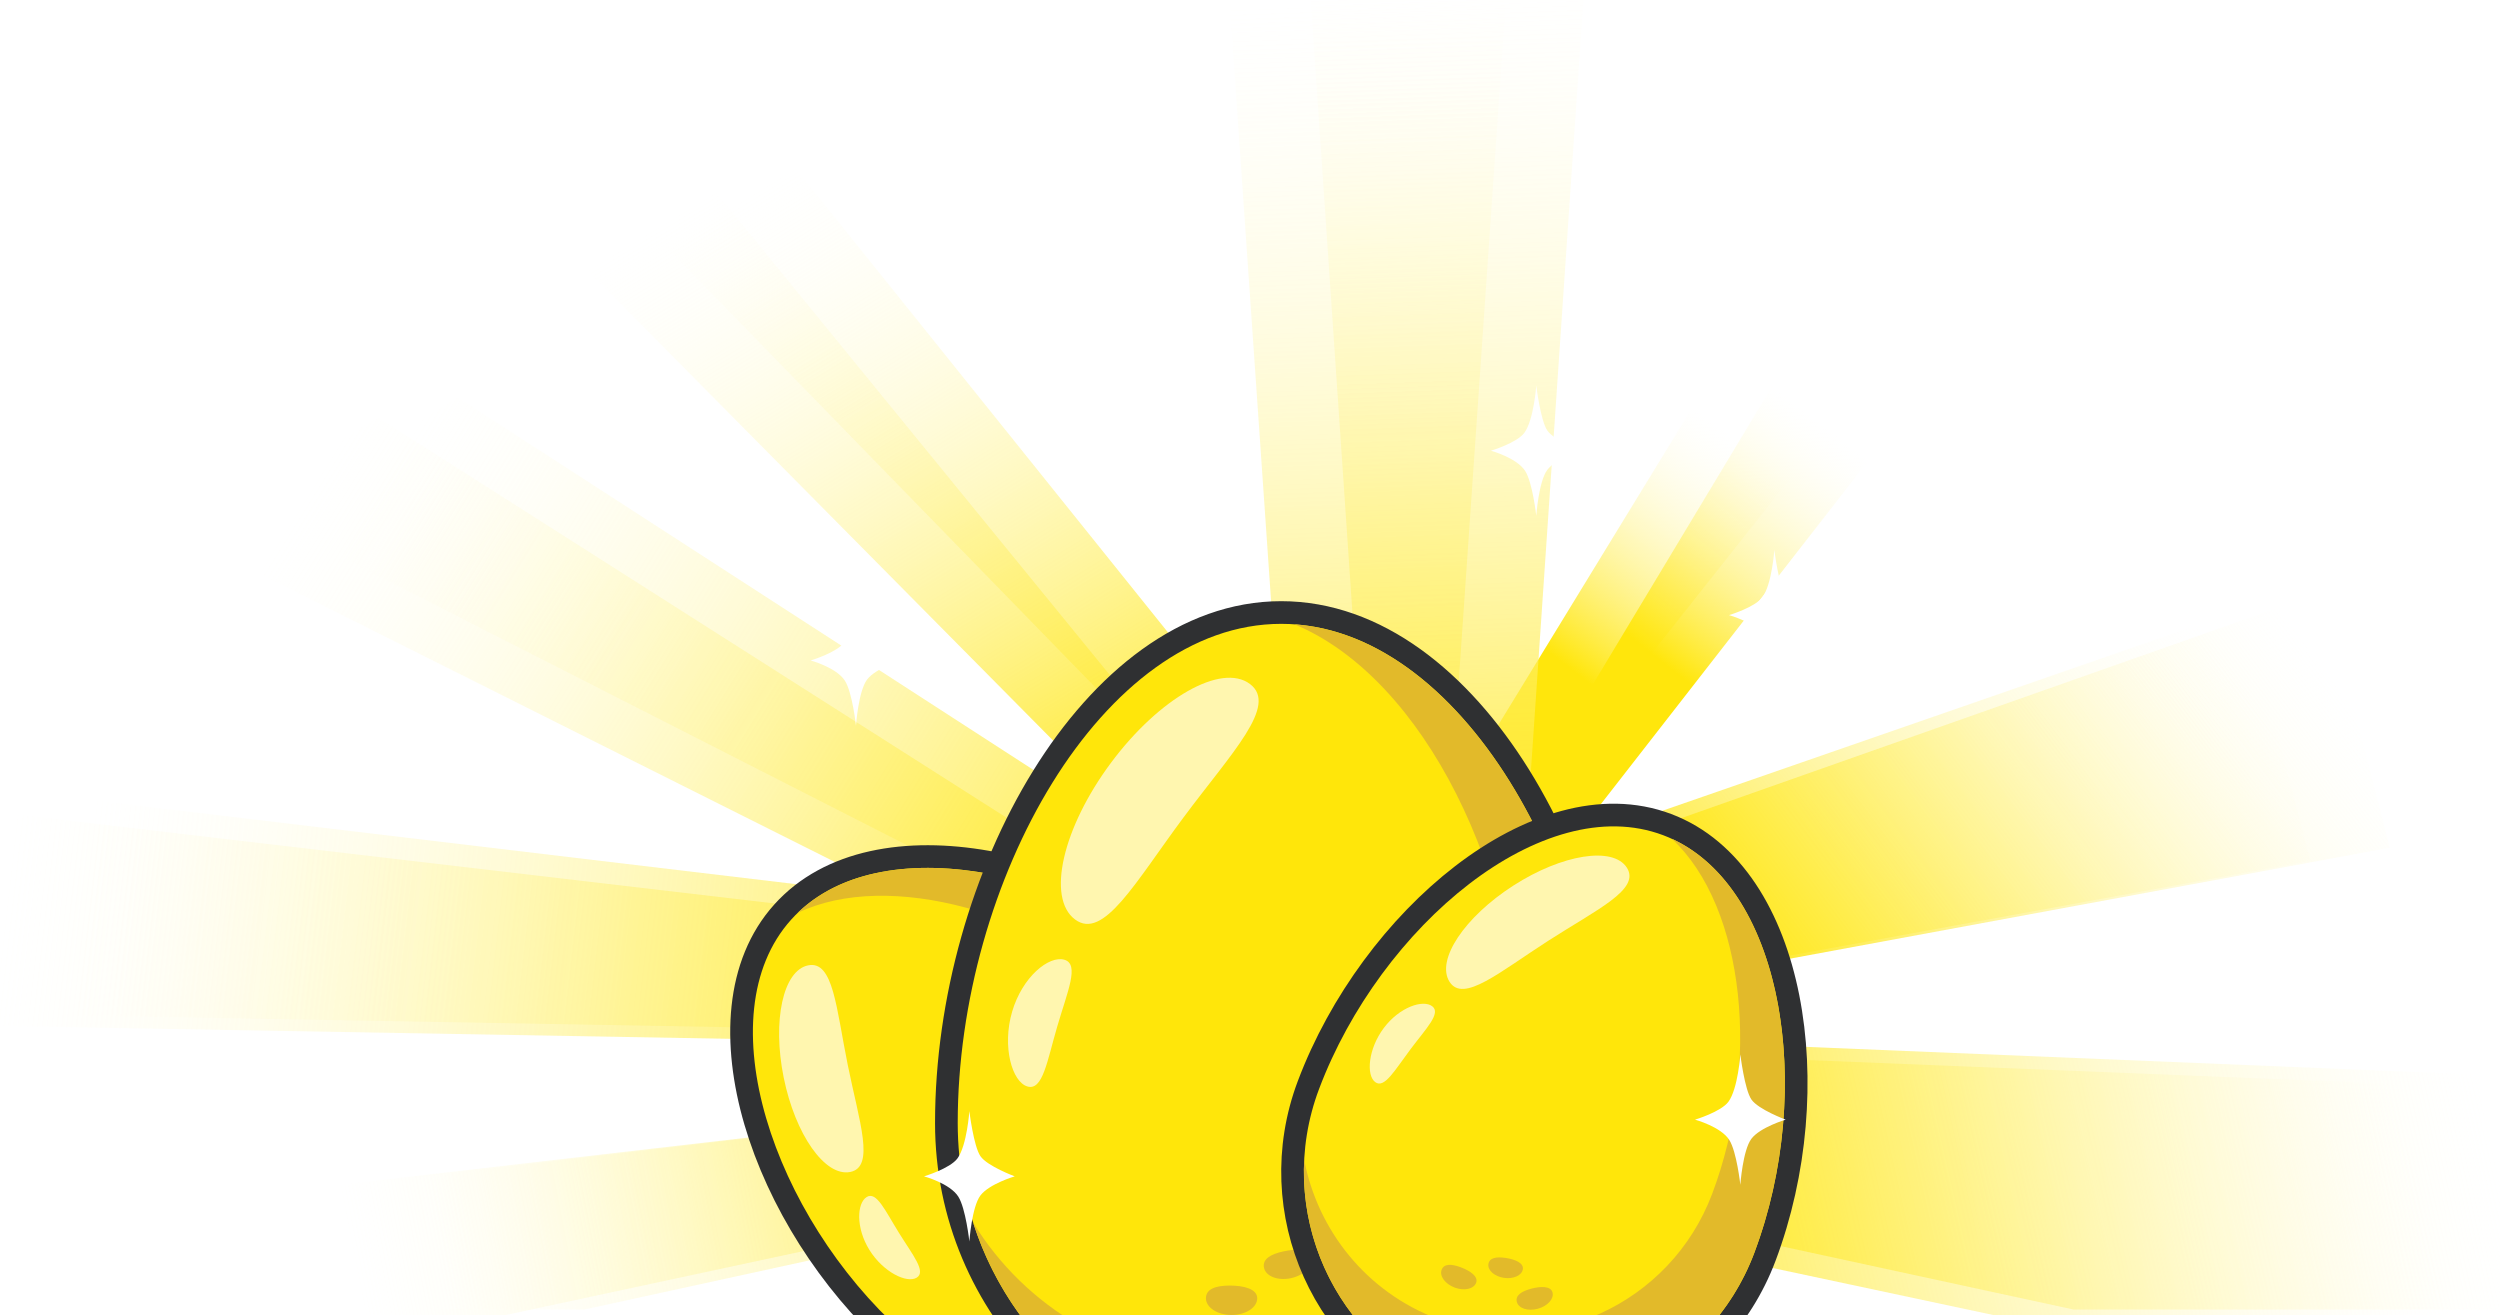 <svg width="441" height="232" viewBox="0 0 441 232" fill="none" xmlns="http://www.w3.org/2000/svg">
<g clip-path="url(#clip0_12504_30786)">
<g clip-path="url(#clip1_12504_30786)" filter="url(#filter0_f_12504_30786)">
<path d="M262.26 152.031L254.846 143.354L315.423 44.265L332.101 63.782L262.26 152.031Z" fill="url(#paint0_linear_12504_30786)"/>
<path d="M209.011 154.106L217.987 146.3L120.251 26.513L100.06 44.072L209.011 154.106Z" fill="url(#paint1_linear_12504_30786)"/>
<path d="M239.079 161.807L244.225 181.578L407.551 151.847L395.977 107.376L239.079 161.807Z" fill="url(#paint2_linear_12504_30786)"/>
<path d="M205.676 184.602L209.527 167.927L-0.145 143.324L-8.808 180.831L205.676 184.602Z" fill="url(#paint3_linear_12504_30786)"/>
<path d="M247.2 184.089L249.127 210.13L437.137 250.196L432.804 191.619L247.2 184.089Z" fill="url(#paint4_linear_12504_30786)"/>
<path d="M233.271 217.491L222.537 202.62L91.896 275.656L116.042 309.107L233.271 217.491Z" fill="url(#paint5_linear_12504_30786)"/>
<path d="M259.748 193.62L242.012 194.746L204.283 304.127L244.177 301.594L259.748 193.62Z" fill="url(#paint6_linear_12504_30786)"/>
<path d="M222.573 172.898L206.73 181.847L31.127 93.853L66.776 73.719L222.573 172.898Z" fill="url(#paint7_linear_12504_30786)"/>
<path d="M223.755 190.052L225.893 202.612L64.471 237.282L59.66 209.023L223.755 190.052Z" fill="url(#paint8_linear_12504_30786)"/>
<path d="M252.463 190.426H230.058L216.057 -12H266.464L252.463 190.426Z" fill="url(#paint9_linear_12504_30786)"/>
</g>
<g clip-path="url(#clip2_12504_30786)" filter="url(#filter1_f_12504_30786)">
<path d="M276.26 149.722L268.846 140.903L329.423 40.189L346.101 60.026L276.26 149.722Z" fill="url(#paint10_linear_12504_30786)"/>
<path d="M223.011 151.83L231.987 143.895L134.251 22.144L114.06 39.992L223.011 151.83Z" fill="url(#paint11_linear_12504_30786)"/>
<path d="M253.079 159.656L258.225 179.751L421.551 149.533L409.977 104.333L253.079 159.656Z" fill="url(#paint12_linear_12504_30786)"/>
<path d="M219.676 182.825L223.527 165.878L13.855 140.871L5.192 178.992L219.676 182.825Z" fill="url(#paint13_linear_12504_30786)"/>
<path d="M261.2 182.303L263.127 208.771L451.137 249.494L446.804 189.957L261.2 182.303Z" fill="url(#paint14_linear_12504_30786)"/>
<path d="M247.271 216.255L236.537 201.14L105.896 275.373L130.042 309.373L247.271 216.255Z" fill="url(#paint15_linear_12504_30786)"/>
<path d="M273.748 191.993L256.012 193.137L218.283 304.311L258.177 301.737L273.748 191.993Z" fill="url(#paint16_linear_12504_30786)"/>
<path d="M236.573 170.93L220.73 180.026L45.127 90.589L80.776 70.125L236.573 170.93Z" fill="url(#paint17_linear_12504_30786)"/>
<path d="M237.755 188.366L239.893 201.132L78.471 236.37L73.66 207.648L237.755 188.366Z" fill="url(#paint18_linear_12504_30786)"/>
<path d="M266.463 188.745H244.058L230.057 -17H280.464L266.463 188.745Z" fill="url(#paint19_linear_12504_30786)"/>
</g>
<g clip-path="url(#clip3_12504_30786)">
<path d="M218.855 233.414C234.73 215.723 233.162 188.451 215.387 172.501C203.589 161.914 188.406 154.591 174.175 152.066C160.017 149.554 146.291 151.731 138.056 160.908C129.817 170.09 129.192 184.022 133.241 197.843C137.311 211.738 146.228 226.042 157.923 236.537C175.698 252.488 202.98 251.105 218.855 233.414Z" fill="#FFE60A" stroke="#2F3032" stroke-width="4"/>
<path d="M214.048 173.99C231.009 189.21 232.493 215.218 217.363 232.079C205.154 245.685 185.858 249.179 169.946 242.022C182.378 244.307 195.634 240.291 204.655 230.238C218.491 214.82 217.133 191.034 201.623 177.116C183.628 160.968 156.785 153.328 140.711 161.032C156.471 145.787 191.567 153.817 214.048 173.99Z" fill="#E2BA2A"/>
<path opacity="0.7" d="M149.547 187.869C151.589 197.938 154.404 205.867 149.97 206.739C145.536 207.611 140.287 200.158 138.245 190.09C136.204 180.03 138.146 171.16 142.575 170.284C147.009 169.412 147.505 177.801 149.547 187.869Z" fill="#FFFCF6"/>
<path opacity="0.7" d="M158.576 217.476C161.012 221.403 163.437 224.311 161.712 225.376C159.987 226.441 155.797 224.414 153.361 220.486C150.925 216.559 151.163 212.215 152.888 211.151C154.613 210.086 156.136 213.544 158.576 217.476Z" fill="#FFFCF6"/>
<path d="M201.165 221.623C202.036 222.405 201.772 224.121 200.571 225.46C199.373 226.795 197.691 227.246 196.82 226.465C195.95 225.684 196.444 224.475 197.642 223.141C198.839 221.807 200.29 220.838 201.165 221.623Z" fill="#E2BA2A"/>
<path d="M207.633 209.68C208.794 209.819 209.576 211.374 209.377 213.165C209.178 214.956 208.075 216.295 206.914 216.156C205.753 216.017 205.461 214.746 205.656 212.96C205.851 211.173 206.473 209.55 207.633 209.68Z" fill="#E2BA2A"/>
<path d="M201.918 213.068C202.879 213.621 202.972 215.259 202.131 216.734C201.29 218.21 199.827 218.955 198.866 218.402C197.905 217.849 198.124 216.638 198.97 215.167C199.815 213.695 200.961 212.518 201.918 213.068Z" fill="#E2BA2A"/>
</g>
<path d="M226.001 257.5C258.629 257.5 285.061 230.894 285.061 198.099C285.061 176.19 278.575 153.81 268.047 136.858C257.558 119.969 242.76 108.047 226.001 108.047C209.235 108.047 194.438 120.074 183.954 137.006C173.428 154.004 166.941 176.383 166.941 198.099C166.941 230.894 193.373 257.5 226.001 257.5Z" fill="#FFE60A" stroke="#2F3032" stroke-width="4"/>
<path d="M283.057 198.096C283.057 229.798 257.51 255.498 225.997 255.498C200.568 255.498 179.023 238.766 171.65 215.642C180.835 230.637 197.307 240.63 216.097 240.63C244.913 240.63 268.278 217.125 268.278 188.136C268.278 154.502 251.249 119.614 228.339 110.129C258.765 112.282 283.057 156.079 283.057 198.096Z" fill="#E2BA2A"/>
<path opacity="0.7" d="M208.762 144.212C200.235 155.68 194.64 165.962 189.619 162.181C184.597 158.401 187.436 146.042 195.963 134.574C204.482 123.114 215.469 116.884 220.491 120.656C225.513 124.436 217.289 132.743 208.762 144.212Z" fill="#FFFCF6"/>
<path opacity="0.7" d="M186.5 181.066C184.697 187.237 183.939 192.449 181.234 191.653C178.53 190.856 176.735 184.634 178.538 178.464C180.341 172.293 185.06 168.504 187.764 169.301C190.469 170.097 188.303 174.887 186.5 181.066Z" fill="#FFFCF6"/>
<path d="M221.774 229.011C221.774 230.639 219.752 231.961 217.249 231.961C214.755 231.961 212.725 230.639 212.725 229.011C212.725 227.384 214.435 226.773 216.929 226.773C219.423 226.773 221.774 227.375 221.774 229.011Z" fill="#E2BA2A"/>
<path d="M240.148 224.614C241.083 225.945 240.199 228.2 238.16 229.657C236.12 231.115 233.711 231.217 232.775 229.886C231.84 228.556 232.885 227.072 234.916 225.614C236.946 224.156 239.204 223.292 240.148 224.614Z" fill="#E2BA2A"/>
<path d="M231.329 221.841C231.649 223.35 230.04 224.969 227.731 225.469C225.423 225.969 223.291 225.147 222.971 223.638C222.651 222.129 224.108 221.231 226.417 220.739C228.726 220.247 231.009 220.341 231.329 221.841Z" fill="#E2BA2A"/>
<g clip-path="url(#clip4_12504_30786)">
<path d="M255.814 247.048C278.058 255.428 302.905 244.077 311.324 221.728C316.912 206.894 318.231 190.088 315.424 175.91C312.631 161.805 305.624 149.803 294.086 145.456C282.542 141.107 269.331 145.577 257.919 154.362C246.446 163.194 236.348 176.691 230.809 191.396C222.39 213.745 233.571 238.669 255.814 247.048Z" fill="#FFE60A" stroke="#2F3032" stroke-width="4"/>
<path d="M309.451 221.02C301.418 242.346 277.718 253.16 256.519 245.174C239.412 238.73 229.158 222.014 230.058 204.59C232.437 217.004 240.986 227.902 253.626 232.664C273.012 239.967 294.687 230.076 302.033 210.575C310.557 187.948 307.943 160.163 294.934 147.976C314.857 157.135 320.1 192.755 309.451 221.02Z" fill="#E2BA2A"/>
<path opacity="0.7" d="M273.126 165.943C264.483 171.497 258.113 176.995 255.693 173.18C253.273 169.364 258.315 161.77 266.958 156.216C275.593 150.665 284.563 149.259 286.986 153.069C289.406 156.885 281.768 160.389 273.126 165.943Z" fill="#FFFCF6"/>
<path opacity="0.7" d="M248.809 185.094C246.033 188.788 244.201 192.103 242.584 190.881C240.966 189.66 241.335 185.02 244.112 181.325C246.889 177.631 251.024 176.278 252.641 177.5C254.259 178.721 251.588 181.394 248.809 185.094Z" fill="#FFFCF6"/>
<path d="M260.389 226.287C259.976 227.382 258.281 227.759 256.597 227.125C254.92 226.493 253.889 225.088 254.301 223.994C254.713 222.899 256.019 222.922 257.697 223.554C259.374 224.186 260.803 225.187 260.389 226.287Z" fill="#E2BA2A"/>
<path d="M273.865 227.981C274.157 229.114 272.99 230.406 271.249 230.87C269.508 231.334 267.861 230.792 267.569 229.66C267.277 228.527 268.356 227.794 270.091 227.328C271.827 226.862 273.565 226.853 273.865 227.981Z" fill="#E2BA2A"/>
<path d="M268.633 223.886C268.466 224.982 266.973 225.663 265.293 225.415C263.613 225.166 262.388 224.072 262.555 222.976C262.722 221.88 263.93 221.645 265.608 221.9C267.285 222.154 268.798 222.795 268.633 223.886Z" fill="#E2BA2A"/>
</g>
<path d="M299 197.507C299 197.507 303.592 196.134 304.903 194.336C306.574 192.049 306.995 186 306.995 186C306.995 186 307.746 192.193 308.947 193.947C310.158 195.717 315 197.507 315 197.507C315 197.507 310.498 198.837 308.947 200.88C307.426 202.894 306.995 209 306.995 209C306.995 209 306.354 203.138 305.043 201.081C303.562 198.751 299 197.507 299 197.507Z" fill="white"/>
<path d="M163 207.507C163 207.507 167.592 206.134 168.903 204.336C170.574 202.049 170.995 196 170.995 196C170.995 196 171.746 202.193 172.947 203.947C174.158 205.717 179 207.507 179 207.507C179 207.507 174.498 208.837 172.947 210.88C171.426 212.894 170.995 219 170.995 219C170.995 219 170.354 213.138 169.043 211.081C167.562 208.751 163 207.507 163 207.507Z" fill="white"/>
<path d="M143 116.507C143 116.507 147.592 115.134 148.903 113.336C150.574 111.049 150.995 105 150.995 105C150.995 105 151.746 111.193 152.947 112.947C154.158 114.717 159 116.507 159 116.507C159 116.507 154.498 117.837 152.947 119.88C151.426 121.894 150.995 128 150.995 128C150.995 128 150.354 122.138 149.043 120.081C147.562 117.751 143 116.507 143 116.507Z" fill="white"/>
<path d="M263 79.507C263 79.507 267.592 78.134 268.903 76.336C270.574 74.049 270.995 68 270.995 68C270.995 68 271.746 74.193 272.947 75.948C274.158 77.717 279 79.507 279 79.507C279 79.507 274.498 80.837 272.947 82.88C271.426 84.894 270.995 91 270.995 91C270.995 91 270.354 85.138 269.043 83.081C267.562 80.751 263 79.507 263 79.507Z" fill="white"/>
<path d="M305 108.507C305 108.507 309.592 107.134 310.903 105.336C312.574 103.049 312.995 97 312.995 97C312.995 97 313.746 103.193 314.947 104.947C316.158 106.717 321 108.507 321 108.507C321 108.507 316.498 109.837 314.947 111.88C313.426 113.894 312.995 120 312.995 120C312.995 120 312.354 114.138 311.043 112.081C309.562 109.751 305 108.507 305 108.507Z" fill="white"/>
</g>
<defs>
<filter id="filter0_f_12504_30786" x="-23.676" y="-17.676" width="480.352" height="255.352" filterUnits="userSpaceOnUse" color-interpolation-filters="sRGB">
<feFlood flood-opacity="0" result="BackgroundImageFix"/>
<feBlend mode="normal" in="SourceGraphic" in2="BackgroundImageFix" result="shape"/>
<feGaussianBlur stdDeviation="2.838" result="effect1_foregroundBlur_12504_30786"/>
</filter>
<filter id="filter1_f_12504_30786" x="-9.676" y="-22.676" width="480.352" height="259.352" filterUnits="userSpaceOnUse" color-interpolation-filters="sRGB">
<feFlood flood-opacity="0" result="BackgroundImageFix"/>
<feBlend mode="normal" in="SourceGraphic" in2="BackgroundImageFix" result="shape"/>
<feGaussianBlur stdDeviation="2.838" result="effect1_foregroundBlur_12504_30786"/>
</filter>
<linearGradient id="paint0_linear_12504_30786" x1="279.827" y1="120.123" x2="310.323" y2="80.485" gradientUnits="userSpaceOnUse">
<stop stop-color="#FFE60C"/>
<stop offset="1" stop-color="white" stop-opacity="0.1"/>
</linearGradient>
<linearGradient id="paint1_linear_12504_30786" x1="209.046" y1="145.589" x2="137.088" y2="26.862" gradientUnits="userSpaceOnUse">
<stop stop-color="#FFE60C"/>
<stop offset="1" stop-color="white" stop-opacity="0.1"/>
</linearGradient>
<linearGradient id="paint2_linear_12504_30786" x1="287.143" y1="172.014" x2="381.237" y2="100.867" gradientUnits="userSpaceOnUse">
<stop stop-color="#FFE60C"/>
<stop offset="1" stop-color="white" stop-opacity="0.1"/>
</linearGradient>
<linearGradient id="paint3_linear_12504_30786" x1="193.407" y1="181.136" x2="0.574" y2="158.922" gradientUnits="userSpaceOnUse">
<stop stop-color="#FFE60C"/>
<stop offset="1" stop-color="white" stop-opacity="0.1"/>
</linearGradient>
<linearGradient id="paint4_linear_12504_30786" x1="264.605" y1="202.266" x2="417.794" y2="167.29" gradientUnits="userSpaceOnUse">
<stop stop-color="#FFE60C"/>
<stop offset="1" stop-color="white" stop-opacity="0.1"/>
</linearGradient>
<linearGradient id="paint5_linear_12504_30786" x1="213.49" y1="219.502" x2="140.597" y2="322.396" gradientUnits="userSpaceOnUse">
<stop stop-color="#FFE60C"/>
<stop offset="1" stop-color="white" stop-opacity="0.1"/>
</linearGradient>
<linearGradient id="paint6_linear_12504_30786" x1="247.691" y1="206.774" x2="273.216" y2="290.292" gradientUnits="userSpaceOnUse">
<stop stop-color="#FFE60C"/>
<stop offset="1" stop-color="white" stop-opacity="0.1"/>
</linearGradient>
<linearGradient id="paint7_linear_12504_30786" x1="203.653" y1="174.239" x2="56.677" y2="82.435" gradientUnits="userSpaceOnUse">
<stop stop-color="#FFE60C"/>
<stop offset="1" stop-color="white" stop-opacity="0.1"/>
</linearGradient>
<linearGradient id="paint8_linear_12504_30786" x1="203.51" y1="197.002" x2="62.605" y2="224.822" gradientUnits="userSpaceOnUse">
<stop stop-color="#FFE60C"/>
<stop offset="1" stop-color="white" stop-opacity="0.1"/>
</linearGradient>
<linearGradient id="paint9_linear_12504_30786" x1="248.154" y1="180.076" x2="241.889" y2="0.196" gradientUnits="userSpaceOnUse">
<stop stop-color="#FFE60C"/>
<stop offset="1" stop-color="white" stop-opacity="0.1"/>
</linearGradient>
<linearGradient id="paint10_linear_12504_30786" x1="293.827" y1="117.291" x2="324.949" y2="77.492" gradientUnits="userSpaceOnUse">
<stop stop-color="#FFE60C"/>
<stop offset="1" stop-color="white" stop-opacity="0.1"/>
</linearGradient>
<linearGradient id="paint11_linear_12504_30786" x1="223.046" y1="143.173" x2="149.364" y2="23.561" gradientUnits="userSpaceOnUse">
<stop stop-color="#FFE60C"/>
<stop offset="1" stop-color="white" stop-opacity="0.1"/>
</linearGradient>
<linearGradient id="paint12_linear_12504_30786" x1="301.143" y1="170.031" x2="396.345" y2="99.207" gradientUnits="userSpaceOnUse">
<stop stop-color="#FFE60C"/>
<stop offset="1" stop-color="white" stop-opacity="0.1"/>
</linearGradient>
<linearGradient id="paint13_linear_12504_30786" x1="207.407" y1="179.302" x2="14.493" y2="157.438" gradientUnits="userSpaceOnUse">
<stop stop-color="#FFE60C"/>
<stop offset="1" stop-color="white" stop-opacity="0.1"/>
</linearGradient>
<linearGradient id="paint14_linear_12504_30786" x1="278.605" y1="200.778" x2="432.037" y2="166.312" gradientUnits="userSpaceOnUse">
<stop stop-color="#FFE60C"/>
<stop offset="1" stop-color="white" stop-opacity="0.1"/>
</linearGradient>
<linearGradient id="paint15_linear_12504_30786" x1="227.49" y1="218.299" x2="153.01" y2="321.737" gradientUnits="userSpaceOnUse">
<stop stop-color="#FFE60C"/>
<stop offset="1" stop-color="white" stop-opacity="0.1"/>
</linearGradient>
<linearGradient id="paint16_linear_12504_30786" x1="261.691" y1="205.363" x2="287.986" y2="290.01" gradientUnits="userSpaceOnUse">
<stop stop-color="#FFE60C"/>
<stop offset="1" stop-color="white" stop-opacity="0.1"/>
</linearGradient>
<linearGradient id="paint17_linear_12504_30786" x1="217.653" y1="172.293" x2="69.345" y2="81.151" gradientUnits="userSpaceOnUse">
<stop stop-color="#FFE60C"/>
<stop offset="1" stop-color="white" stop-opacity="0.1"/>
</linearGradient>
<linearGradient id="paint18_linear_12504_30786" x1="217.51" y1="195.43" x2="76.436" y2="222.834" gradientUnits="userSpaceOnUse">
<stop stop-color="#FFE60C"/>
<stop offset="1" stop-color="white" stop-opacity="0.1"/>
</linearGradient>
<linearGradient id="paint19_linear_12504_30786" x1="262.154" y1="178.225" x2="255.682" y2="-4.597" gradientUnits="userSpaceOnUse">
<stop stop-color="#FFE60C"/>
<stop offset="1" stop-color="white" stop-opacity="0.1"/>
</linearGradient>
<clipPath id="clip0_12504_30786">
<rect width="441" height="232" fill="white"/>
</clipPath>
<clipPath id="clip1_12504_30786">
<rect width="469" height="244" fill="white" transform="translate(-18 -12)"/>
</clipPath>
<clipPath id="clip2_12504_30786">
<rect width="469" height="248" fill="white" transform="translate(-4 -17)"/>
</clipPath>
<clipPath id="clip3_12504_30786">
<rect width="96.331" height="125.802" fill="white" transform="translate(102 193.27) rotate(-48.096)"/>
</clipPath>
<clipPath id="clip4_12504_30786">
<rect width="96.331" height="125.802" fill="white" transform="translate(250.854 123.59) rotate(20.642)"/>
</clipPath>
</defs>
</svg>
